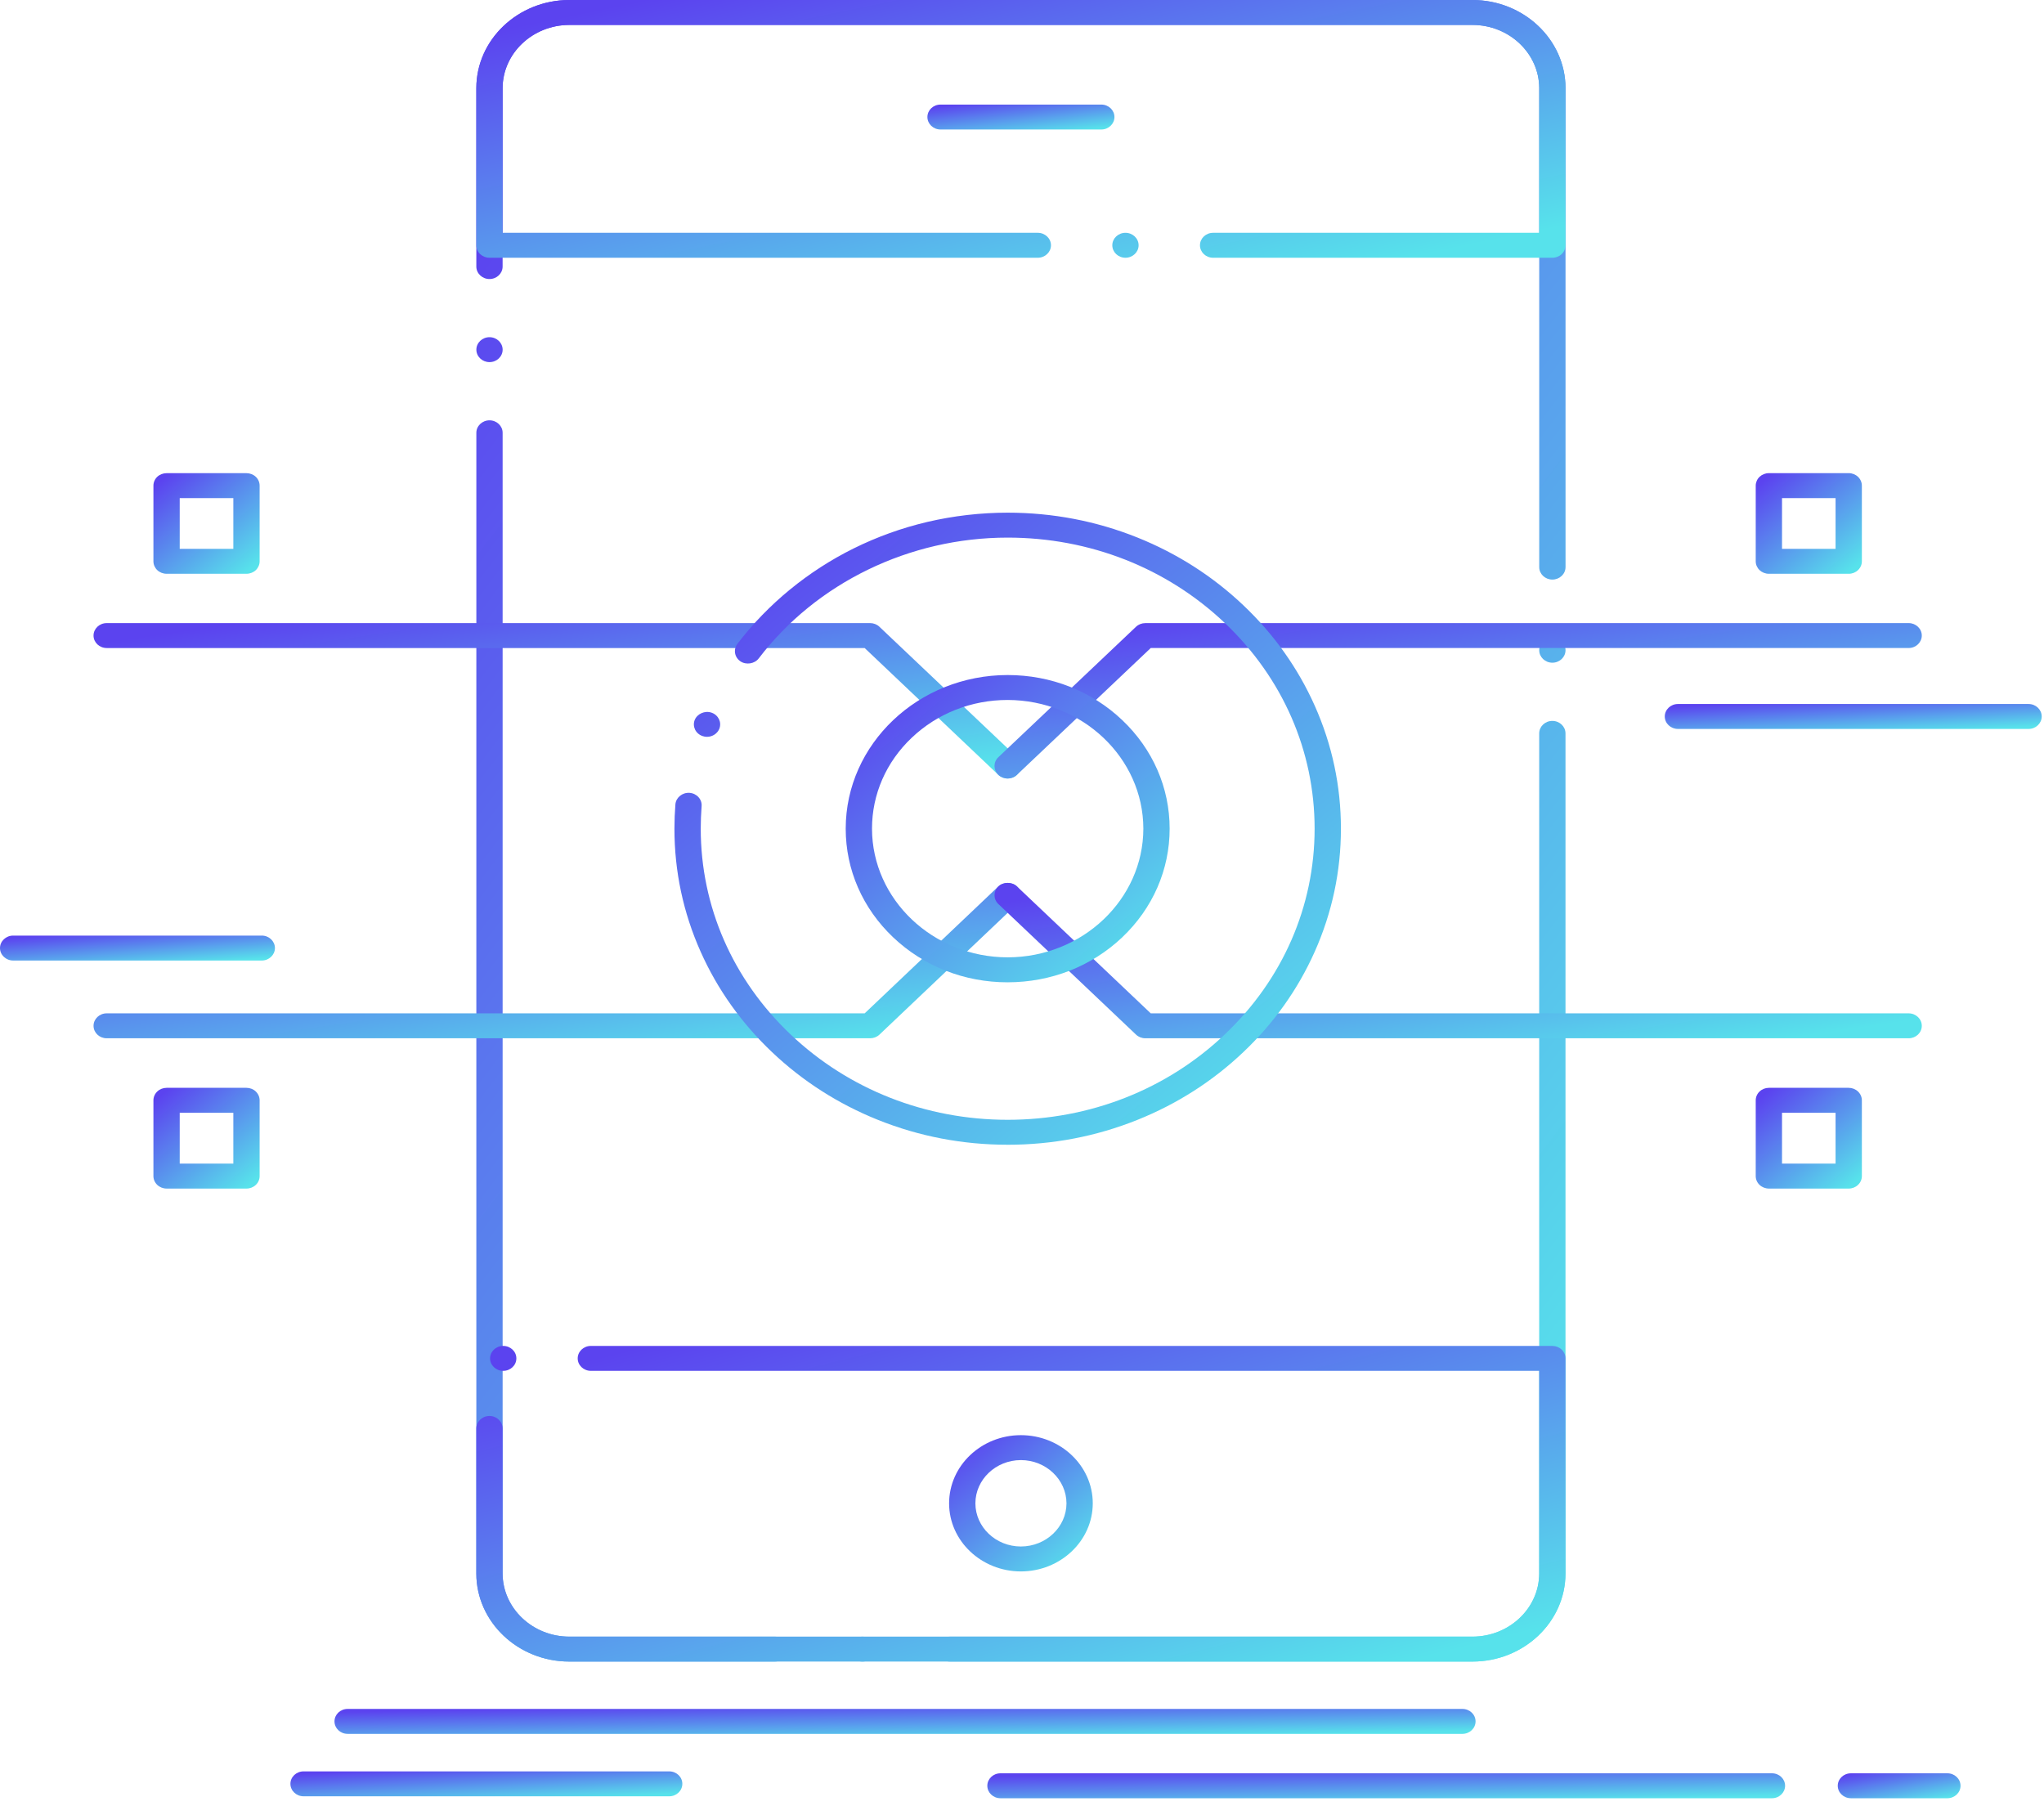 <svg width="146" height="129" viewBox="0 0 146 129" fill="none" xmlns="http://www.w3.org/2000/svg">
    <path d="M105.18 118.688H67.86C67.34 118.688 66.921 118.291 66.921 117.801C66.921 117.308 67.34 116.91 67.86 116.91H105.18C107.802 116.904 109.937 114.883 109.943 112.401V52.386C109.943 51.896 110.363 51.495 110.882 51.495C111.399 51.495 111.821 51.896 111.821 52.386V112.401C111.818 115.865 108.838 118.688 105.18 118.688L105.18 118.688ZM61.602 118.688C61.082 118.688 60.663 118.291 60.663 117.801C60.663 117.308 61.082 116.91 61.602 116.91C62.118 116.91 62.541 117.308 62.541 117.801C62.541 118.291 62.118 118.688 61.602 118.688ZM55.343 118.688H40.662C37.007 118.688 34.027 115.865 34.024 112.4L34.025 30.914C34.025 30.424 34.447 30.024 34.964 30.024C35.48 30.024 35.902 30.424 35.902 30.914V112.4C35.909 114.882 38.043 116.904 40.663 116.909H55.344C55.86 116.909 56.283 117.307 56.283 117.8C56.282 118.29 55.859 118.687 55.343 118.687L55.343 118.688ZM110.884 47.338C110.364 47.338 109.945 46.94 109.945 46.447C109.945 45.957 110.364 45.557 110.884 45.557C111.4 45.557 111.823 45.958 111.823 46.447C111.823 46.94 111.4 47.338 110.884 47.338ZM110.884 41.4C110.364 41.4 109.945 41.003 109.945 40.51V6.291C109.938 3.809 107.805 1.787 105.182 1.782H40.661C38.042 1.788 35.908 3.809 35.901 6.291V19.035V19.041C35.901 19.531 35.482 19.932 34.962 19.932C34.446 19.932 34.023 19.531 34.023 19.041L34.025 6.291C34.031 2.826 37.007 0.005 40.663 0H105.183C108.841 0.006 111.817 2.827 111.824 6.291V40.51C111.823 41.003 111.4 41.4 110.884 41.4L110.884 41.4ZM34.964 25.867C34.448 25.867 34.026 25.47 34.026 24.977C34.026 24.487 34.448 24.086 34.964 24.086C35.481 24.086 35.9 24.484 35.903 24.974V24.977C35.903 25.47 35.483 25.867 34.964 25.867V25.867Z" fill="url(#paint0_linear_292_1234)"/>
    <path d="M110.883 18.412H86.651C86.131 18.412 85.712 18.011 85.712 17.521C85.712 17.028 86.131 16.63 86.651 16.63H109.944V6.291C109.937 3.809 107.803 1.786 105.18 1.781H40.66C38.04 1.788 35.907 3.809 35.9 6.291V16.63H74.13C74.646 16.63 75.069 17.028 75.069 17.521C75.069 18.011 74.646 18.412 74.13 18.412H34.961C34.714 18.412 34.473 18.316 34.297 18.151C34.122 17.984 34.023 17.756 34.023 17.521V6.291C34.026 2.826 37.005 0.005 40.66 0H105.18C108.839 0.006 111.815 2.827 111.822 6.291V17.521C111.822 17.759 111.725 17.981 111.547 18.151C111.367 18.32 111.132 18.412 110.882 18.412H110.883ZM80.39 18.412C79.87 18.412 79.451 18.011 79.451 17.521C79.451 17.028 79.87 16.63 80.39 16.63C80.906 16.63 81.329 17.028 81.329 17.521C81.329 18.011 80.906 18.412 80.39 18.412Z" fill="url(#paint1_linear_292_1234)"/>
    <path d="M105.18 118.688H40.66C37.005 118.685 34.025 115.865 34.022 112.4V102.036C34.022 101.546 34.444 101.145 34.96 101.145C35.48 101.145 35.899 101.546 35.899 102.036V112.4C35.906 114.882 38.04 116.904 40.66 116.907H105.18C107.802 116.904 109.937 114.882 109.943 112.4V97.922H42.21H42.203C41.687 97.922 41.264 97.524 41.264 97.031C41.264 96.541 41.687 96.141 42.203 96.141H110.881C111.128 96.141 111.369 96.235 111.545 96.401C111.72 96.568 111.82 96.796 111.82 97.031V112.401C111.817 115.865 108.838 118.685 105.179 118.688L105.18 118.688ZM35.944 97.922C35.428 97.922 35.005 97.524 35.005 97.031C35.005 96.541 35.428 96.141 35.944 96.141C36.464 96.141 36.883 96.541 36.883 97.031C36.883 97.524 36.464 97.922 35.944 97.922Z" fill="url(#paint2_linear_292_1234)"/>
    <path d="M72.919 112.25C70.093 112.247 67.793 110.065 67.793 107.387C67.793 104.701 70.093 102.516 72.919 102.516C75.751 102.516 78.055 104.701 78.055 107.387C78.051 110.068 75.748 112.247 72.919 112.25ZM72.919 104.297C71.128 104.3 69.673 105.686 69.671 107.387C69.674 109.083 71.129 110.467 72.919 110.469C74.712 110.466 76.174 109.082 76.177 107.387C76.174 105.686 74.712 104.299 72.919 104.297Z" fill="url(#paint3_linear_292_1234)"/>
    <path d="M78.664 9.251H67.182C66.662 9.251 66.243 8.85 66.243 8.36C66.243 7.867 66.662 7.47 67.182 7.47H78.664C79.181 7.47 79.603 7.867 79.603 8.36C79.603 8.85 79.181 9.251 78.664 9.251Z" fill="url(#paint4_linear_292_1234)"/>
    <path d="M71.974 55.609C71.724 55.609 71.489 55.517 71.31 55.348L61.761 46.29H7.62C7.1 46.29 6.681 45.889 6.681 45.4C6.681 44.91 7.1 44.509 7.62 44.509L62.154 44.508C62.397 44.508 62.642 44.603 62.814 44.769L72.641 54.087C73.004 54.435 73.004 54.999 72.641 55.346C72.462 55.517 72.228 55.609 71.974 55.609L71.974 55.609Z" fill="url(#paint5_linear_292_1234)"/>
    <path d="M7.62 74.166C7.101 74.166 6.682 73.769 6.682 73.275C6.682 72.786 7.101 72.385 7.62 72.385H61.763L71.311 63.319C71.664 62.984 72.285 62.984 72.641 63.319C73.008 63.666 73.008 64.231 72.641 64.577L62.818 73.905C62.639 74.075 62.402 74.166 62.151 74.166L7.62 74.166Z" fill="url(#paint6_linear_292_1234)"/>
    <path d="M71.974 55.609C71.724 55.609 71.489 55.517 71.31 55.348C70.944 55 70.944 54.436 71.31 54.089L81.144 44.771C81.319 44.604 81.559 44.51 81.806 44.51L136.332 44.508H136.335C136.852 44.511 137.271 44.909 137.271 45.398C137.271 45.888 136.848 46.289 136.332 46.289H82.196L72.641 55.347C72.463 55.517 72.224 55.609 71.974 55.609L71.974 55.609Z" fill="url(#paint7_linear_292_1234)"/>
    <path d="M136.331 74.166H81.808C81.558 74.166 81.323 74.074 81.146 73.905L71.312 64.577C70.945 64.229 70.945 63.665 71.312 63.319C71.669 62.984 72.286 62.984 72.642 63.319L82.196 72.385H136.336C136.852 72.388 137.271 72.786 137.271 73.275C137.272 73.769 136.85 74.166 136.333 74.166L136.331 74.166Z" fill="url(#paint8_linear_292_1234)"/>
    <path d="M17.606 40.986H11.898C11.651 40.986 11.409 40.891 11.234 40.726C11.059 40.559 10.959 40.331 10.959 40.096V34.689C10.959 34.452 11.06 34.223 11.234 34.057C11.409 33.894 11.65 33.799 11.898 33.799H17.606C17.853 33.799 18.098 33.894 18.272 34.06C18.444 34.223 18.545 34.452 18.545 34.69V40.096C18.545 40.33 18.444 40.559 18.272 40.726C18.097 40.891 17.853 40.986 17.606 40.986V40.986ZM12.837 39.205H16.667V35.58H12.837V39.205Z" fill="url(#paint9_linear_292_1234)"/>
    <path d="M132.051 84.901H126.348C126.101 84.901 125.86 84.806 125.684 84.64C125.509 84.474 125.409 84.246 125.409 84.01V78.596C125.409 78.361 125.51 78.132 125.684 77.967C125.86 77.8 126.1 77.705 126.348 77.705H132.051C132.298 77.705 132.539 77.8 132.713 77.967C132.889 78.133 132.99 78.361 132.99 78.596V84.01C132.99 84.248 132.892 84.474 132.713 84.64C132.536 84.809 132.301 84.901 132.051 84.901ZM127.287 83.12H131.112V79.486H127.287V83.12Z" fill="url(#paint10_linear_292_1234)"/>
    <path d="M132.051 40.987H126.348C126.101 40.987 125.86 40.891 125.684 40.726C125.509 40.559 125.409 40.331 125.409 40.096V34.69C125.409 34.455 125.51 34.223 125.684 34.058C125.86 33.894 126.1 33.797 126.348 33.797H132.051C132.298 33.797 132.539 33.894 132.713 34.058C132.889 34.224 132.99 34.455 132.99 34.69V40.096C132.99 40.333 132.892 40.556 132.713 40.726C132.536 40.894 132.301 40.987 132.051 40.987ZM127.287 39.205H131.112V35.58H127.287V39.205Z" fill="url(#paint11_linear_292_1234)"/>
    <path d="M17.606 84.901H11.898C11.651 84.901 11.409 84.806 11.234 84.64C11.059 84.474 10.959 84.246 10.959 84.01V78.596C10.959 78.361 11.06 78.132 11.234 77.967C11.409 77.8 11.65 77.705 11.898 77.705H17.606C17.853 77.705 18.098 77.8 18.27 77.967C18.445 78.133 18.545 78.361 18.545 78.596V84.01C18.545 84.248 18.448 84.474 18.27 84.64C18.094 84.809 17.856 84.901 17.606 84.901ZM12.837 83.12H16.667V79.486H12.837V83.12Z" fill="url(#paint12_linear_292_1234)"/>
    <path d="M144.897 52.069H119.852C119.336 52.069 118.913 51.672 118.913 51.179C118.913 50.689 119.336 50.288 119.852 50.288H144.897C145.414 50.288 145.836 50.689 145.836 51.179C145.836 51.672 145.414 52.069 144.897 52.069Z" fill="url(#paint13_linear_292_1234)"/>
    <path d="M18.699 68.612H0.939C0.422 68.612 0 68.212 0 67.722C0 67.232 0.423 66.831 0.939 66.831H18.699C19.215 66.831 19.638 67.232 19.638 67.722C19.638 68.212 19.215 68.612 18.699 68.612Z" fill="url(#paint14_linear_292_1234)"/>
    <path d="M71.974 70.168C68.888 70.168 65.984 69.028 63.797 66.955C61.613 64.883 60.408 62.124 60.408 59.195C60.408 53.145 65.6 48.222 71.975 48.219C75.067 48.219 77.974 49.362 80.159 51.437C82.341 53.508 83.546 56.264 83.546 59.193C83.546 62.124 82.341 64.882 80.159 66.954C77.974 69.027 75.067 70.167 71.975 70.167L71.974 70.168ZM71.974 50C69.389 50 66.958 50.959 65.127 52.695C63.293 54.432 62.286 56.741 62.286 59.194C62.295 64.252 66.643 68.376 71.975 68.385C77.311 68.376 81.658 64.252 81.668 59.194C81.658 54.133 77.31 50.01 71.974 50L71.974 50Z" fill="url(#paint15_linear_292_1234)"/>
    <path d="M71.974 81.771C68.763 81.771 65.649 81.174 62.714 79.996C59.882 78.86 57.335 77.232 55.15 75.16C52.962 73.085 51.244 70.671 50.045 67.981C48.802 65.197 48.174 62.24 48.174 59.194C48.174 58.615 48.198 58.03 48.243 57.457C48.281 56.974 48.737 56.599 49.251 56.634C49.502 56.652 49.73 56.762 49.893 56.943C50.056 57.124 50.136 57.352 50.115 57.59C50.075 58.124 50.053 58.665 50.053 59.193C50.053 64.744 52.334 69.969 56.477 73.897C60.617 77.824 66.123 79.989 71.975 79.989C77.834 79.989 83.339 77.825 87.479 73.897C91.619 69.969 93.901 64.746 93.901 59.193C93.901 53.641 91.62 48.422 87.479 44.494C83.336 40.567 77.831 38.402 71.975 38.402C64.962 38.402 58.311 41.63 54.193 47.035C54.193 47.038 54.189 47.038 54.189 47.038C53.899 47.421 53.285 47.513 52.882 47.237C52.635 47.068 52.49 46.795 52.494 46.507C52.494 46.322 52.556 46.144 52.669 45.996V45.993C52.676 45.984 52.682 45.978 52.688 45.969C54.851 43.141 57.718 40.789 60.978 39.174C62.644 38.349 64.409 37.713 66.224 37.286C68.095 36.847 70.033 36.621 71.976 36.621C75.19 36.621 78.306 37.218 81.243 38.396C84.075 39.533 86.622 41.16 88.807 43.232C90.995 45.307 92.71 47.721 93.909 50.408C95.151 53.19 95.78 56.146 95.78 59.192C95.78 62.238 95.15 65.195 93.909 67.98C92.71 70.669 90.995 73.083 88.807 75.156C86.623 77.231 84.079 78.858 81.243 79.995C78.306 81.175 75.189 81.772 71.975 81.772L71.974 81.771ZM50.5 52.633C50.39 52.633 50.284 52.615 50.178 52.577C49.943 52.496 49.755 52.333 49.649 52.117C49.546 51.903 49.533 51.663 49.618 51.44C49.618 51.437 49.618 51.437 49.621 51.434C49.793 50.989 50.348 50.74 50.826 50.906C51.311 51.076 51.562 51.589 51.383 52.049V52.052C51.244 52.399 50.891 52.633 50.5 52.633L50.5 52.633Z" fill="url(#paint16_linear_292_1234)"/>
    <path d="M104.458 123.853H24.831C24.311 123.853 23.892 123.453 23.892 122.963C23.892 122.47 24.311 122.072 24.831 122.072H104.458C104.978 122.072 105.397 122.47 105.397 122.963C105.397 123.453 104.978 123.853 104.458 123.853Z" fill="url(#paint17_linear_292_1234)"/>
    <path d="M126.571 128.451H71.459C70.943 128.451 70.523 128.05 70.523 127.561C70.523 127.068 70.943 126.67 71.459 126.67H126.571C127.087 126.67 127.506 127.068 127.506 127.561C127.506 128.05 127.087 128.451 126.571 128.451Z" fill="url(#paint18_linear_292_1234)"/>
    <path d="M139.098 128.451H132.206C131.69 128.451 131.268 128.05 131.268 127.561C131.268 127.068 131.69 126.67 132.206 126.67H139.098C139.618 126.67 140.037 127.068 140.037 127.561C140.037 128.05 139.618 128.451 139.098 128.451Z" fill="url(#paint19_linear_292_1234)"/>
    <path d="M47.799 128.313H21.683C21.167 128.313 20.744 127.913 20.744 127.423C20.744 126.93 21.167 126.532 21.683 126.532H47.799C48.319 126.532 48.738 126.93 48.738 127.423C48.738 127.913 48.319 128.313 47.799 128.313Z" fill="url(#paint20_linear_292_1234)"/>
    <defs>
        <linearGradient id="paint0_linear_292_1234" x1="110.193" y1="106.009" x2="18.432" y2="36.499" gradientUnits="userSpaceOnUse">
            <stop stop-color="#57E2EB"/>
            <stop offset="1" stop-color="#5B43EF"/>
        </linearGradient>
        <linearGradient id="paint1_linear_292_1234" x1="110.191" y1="16.445" x2="104.379" y2="-11.939" gradientUnits="userSpaceOnUse">
            <stop stop-color="#57E2EB"/>
            <stop offset="1" stop-color="#5B43EF"/>
        </linearGradient>
        <linearGradient id="paint2_linear_292_1234" x1="110.189" y1="116.279" x2="101.643" y2="82.205" gradientUnits="userSpaceOnUse">
            <stop stop-color="#57E2EB"/>
            <stop offset="1" stop-color="#5B43EF"/>
        </linearGradient>
        <linearGradient id="paint3_linear_292_1234" x1="77.84" y1="111.21" x2="70.171" y2="101.869" gradientUnits="userSpaceOnUse">
            <stop stop-color="#57E2EB"/>
            <stop offset="1" stop-color="#5B43EF"/>
        </linearGradient>
        <linearGradient id="paint4_linear_292_1234" x1="79.323" y1="9.061" x2="78.997" y2="6.237" gradientUnits="userSpaceOnUse">
            <stop stop-color="#57E2EB"/>
            <stop offset="1" stop-color="#5B43EF"/>
        </linearGradient>
        <linearGradient id="paint5_linear_292_1234" x1="71.525" y1="54.423" x2="68.992" y2="36.959" gradientUnits="userSpaceOnUse">
            <stop stop-color="#57E2EB"/>
            <stop offset="1" stop-color="#5B43EF"/>
        </linearGradient>
        <linearGradient id="paint6_linear_292_1234" x1="71.528" y1="72.981" x2="68.996" y2="55.52" gradientUnits="userSpaceOnUse">
            <stop stop-color="#57E2EB"/>
            <stop offset="1" stop-color="#5B43EF"/>
        </linearGradient>
        <linearGradient id="paint7_linear_292_1234" x1="135.882" y1="54.423" x2="133.35" y2="36.959" gradientUnits="userSpaceOnUse">
            <stop stop-color="#57E2EB"/>
            <stop offset="1" stop-color="#5B43EF"/>
        </linearGradient>
        <linearGradient id="paint8_linear_292_1234" x1="135.883" y1="72.981" x2="133.351" y2="55.52" gradientUnits="userSpaceOnUse">
            <stop stop-color="#57E2EB"/>
            <stop offset="1" stop-color="#5B43EF"/>
        </linearGradient>
        <linearGradient id="paint9_linear_292_1234" x1="18.386" y1="40.218" x2="12.725" y2="33.315" gradientUnits="userSpaceOnUse">
            <stop stop-color="#57E2EB"/>
            <stop offset="1" stop-color="#5B43EF"/>
        </linearGradient>
        <linearGradient id="paint10_linear_292_1234" x1="132.831" y1="84.132" x2="127.161" y2="77.231" gradientUnits="userSpaceOnUse">
            <stop stop-color="#57E2EB"/>
            <stop offset="1" stop-color="#5B43EF"/>
        </linearGradient>
        <linearGradient id="paint11_linear_292_1234" x1="132.831" y1="40.218" x2="127.167" y2="33.318" gradientUnits="userSpaceOnUse">
            <stop stop-color="#57E2EB"/>
            <stop offset="1" stop-color="#5B43EF"/>
        </linearGradient>
        <linearGradient id="paint12_linear_292_1234" x1="18.386" y1="84.132" x2="12.717" y2="77.227" gradientUnits="userSpaceOnUse">
            <stop stop-color="#57E2EB"/>
            <stop offset="1" stop-color="#5B43EF"/>
        </linearGradient>
        <linearGradient id="paint13_linear_292_1234" x1="145.272" y1="51.879" x2="145.109" y2="49.027" gradientUnits="userSpaceOnUse">
            <stop stop-color="#57E2EB"/>
            <stop offset="1" stop-color="#5B43EF"/>
        </linearGradient>
        <linearGradient id="paint14_linear_292_1234" x1="19.226" y1="68.422" x2="19.003" y2="65.578" gradientUnits="userSpaceOnUse">
            <stop stop-color="#57E2EB"/>
            <stop offset="1" stop-color="#5B43EF"/>
        </linearGradient>
        <linearGradient id="paint15_linear_292_1234" x1="83.061" y1="67.823" x2="65.771" y2="46.76" gradientUnits="userSpaceOnUse">
            <stop stop-color="#57E2EB"/>
            <stop offset="1" stop-color="#5B43EF"/>
        </linearGradient>
        <linearGradient id="paint16_linear_292_1234" x1="94.782" y1="76.948" x2="59.216" y2="33.613" gradientUnits="userSpaceOnUse">
            <stop stop-color="#57E2EB"/>
            <stop offset="1" stop-color="#5B43EF"/>
        </linearGradient>
        <linearGradient id="paint17_linear_292_1234" x1="103.689" y1="123.663" x2="103.635" y2="120.803" gradientUnits="userSpaceOnUse">
            <stop stop-color="#57E2EB"/>
            <stop offset="1" stop-color="#5B43EF"/>
        </linearGradient>
        <linearGradient id="paint18_linear_292_1234" x1="126.312" y1="128.261" x2="126.235" y2="125.402" gradientUnits="userSpaceOnUse">
            <stop stop-color="#57E2EB"/>
            <stop offset="1" stop-color="#5B43EF"/>
        </linearGradient>
        <linearGradient id="paint19_linear_292_1234" x1="139.853" y1="128.261" x2="139.365" y2="125.485" gradientUnits="userSpaceOnUse">
            <stop stop-color="#57E2EB"/>
            <stop offset="1" stop-color="#5B43EF"/>
        </linearGradient>
        <linearGradient id="paint20_linear_292_1234" x1="48.151" y1="128.123" x2="47.994" y2="125.271" gradientUnits="userSpaceOnUse">
            <stop stop-color="#57E2EB"/>
            <stop offset="1" stop-color="#5B43EF"/>
        </linearGradient>
    </defs>
</svg>
